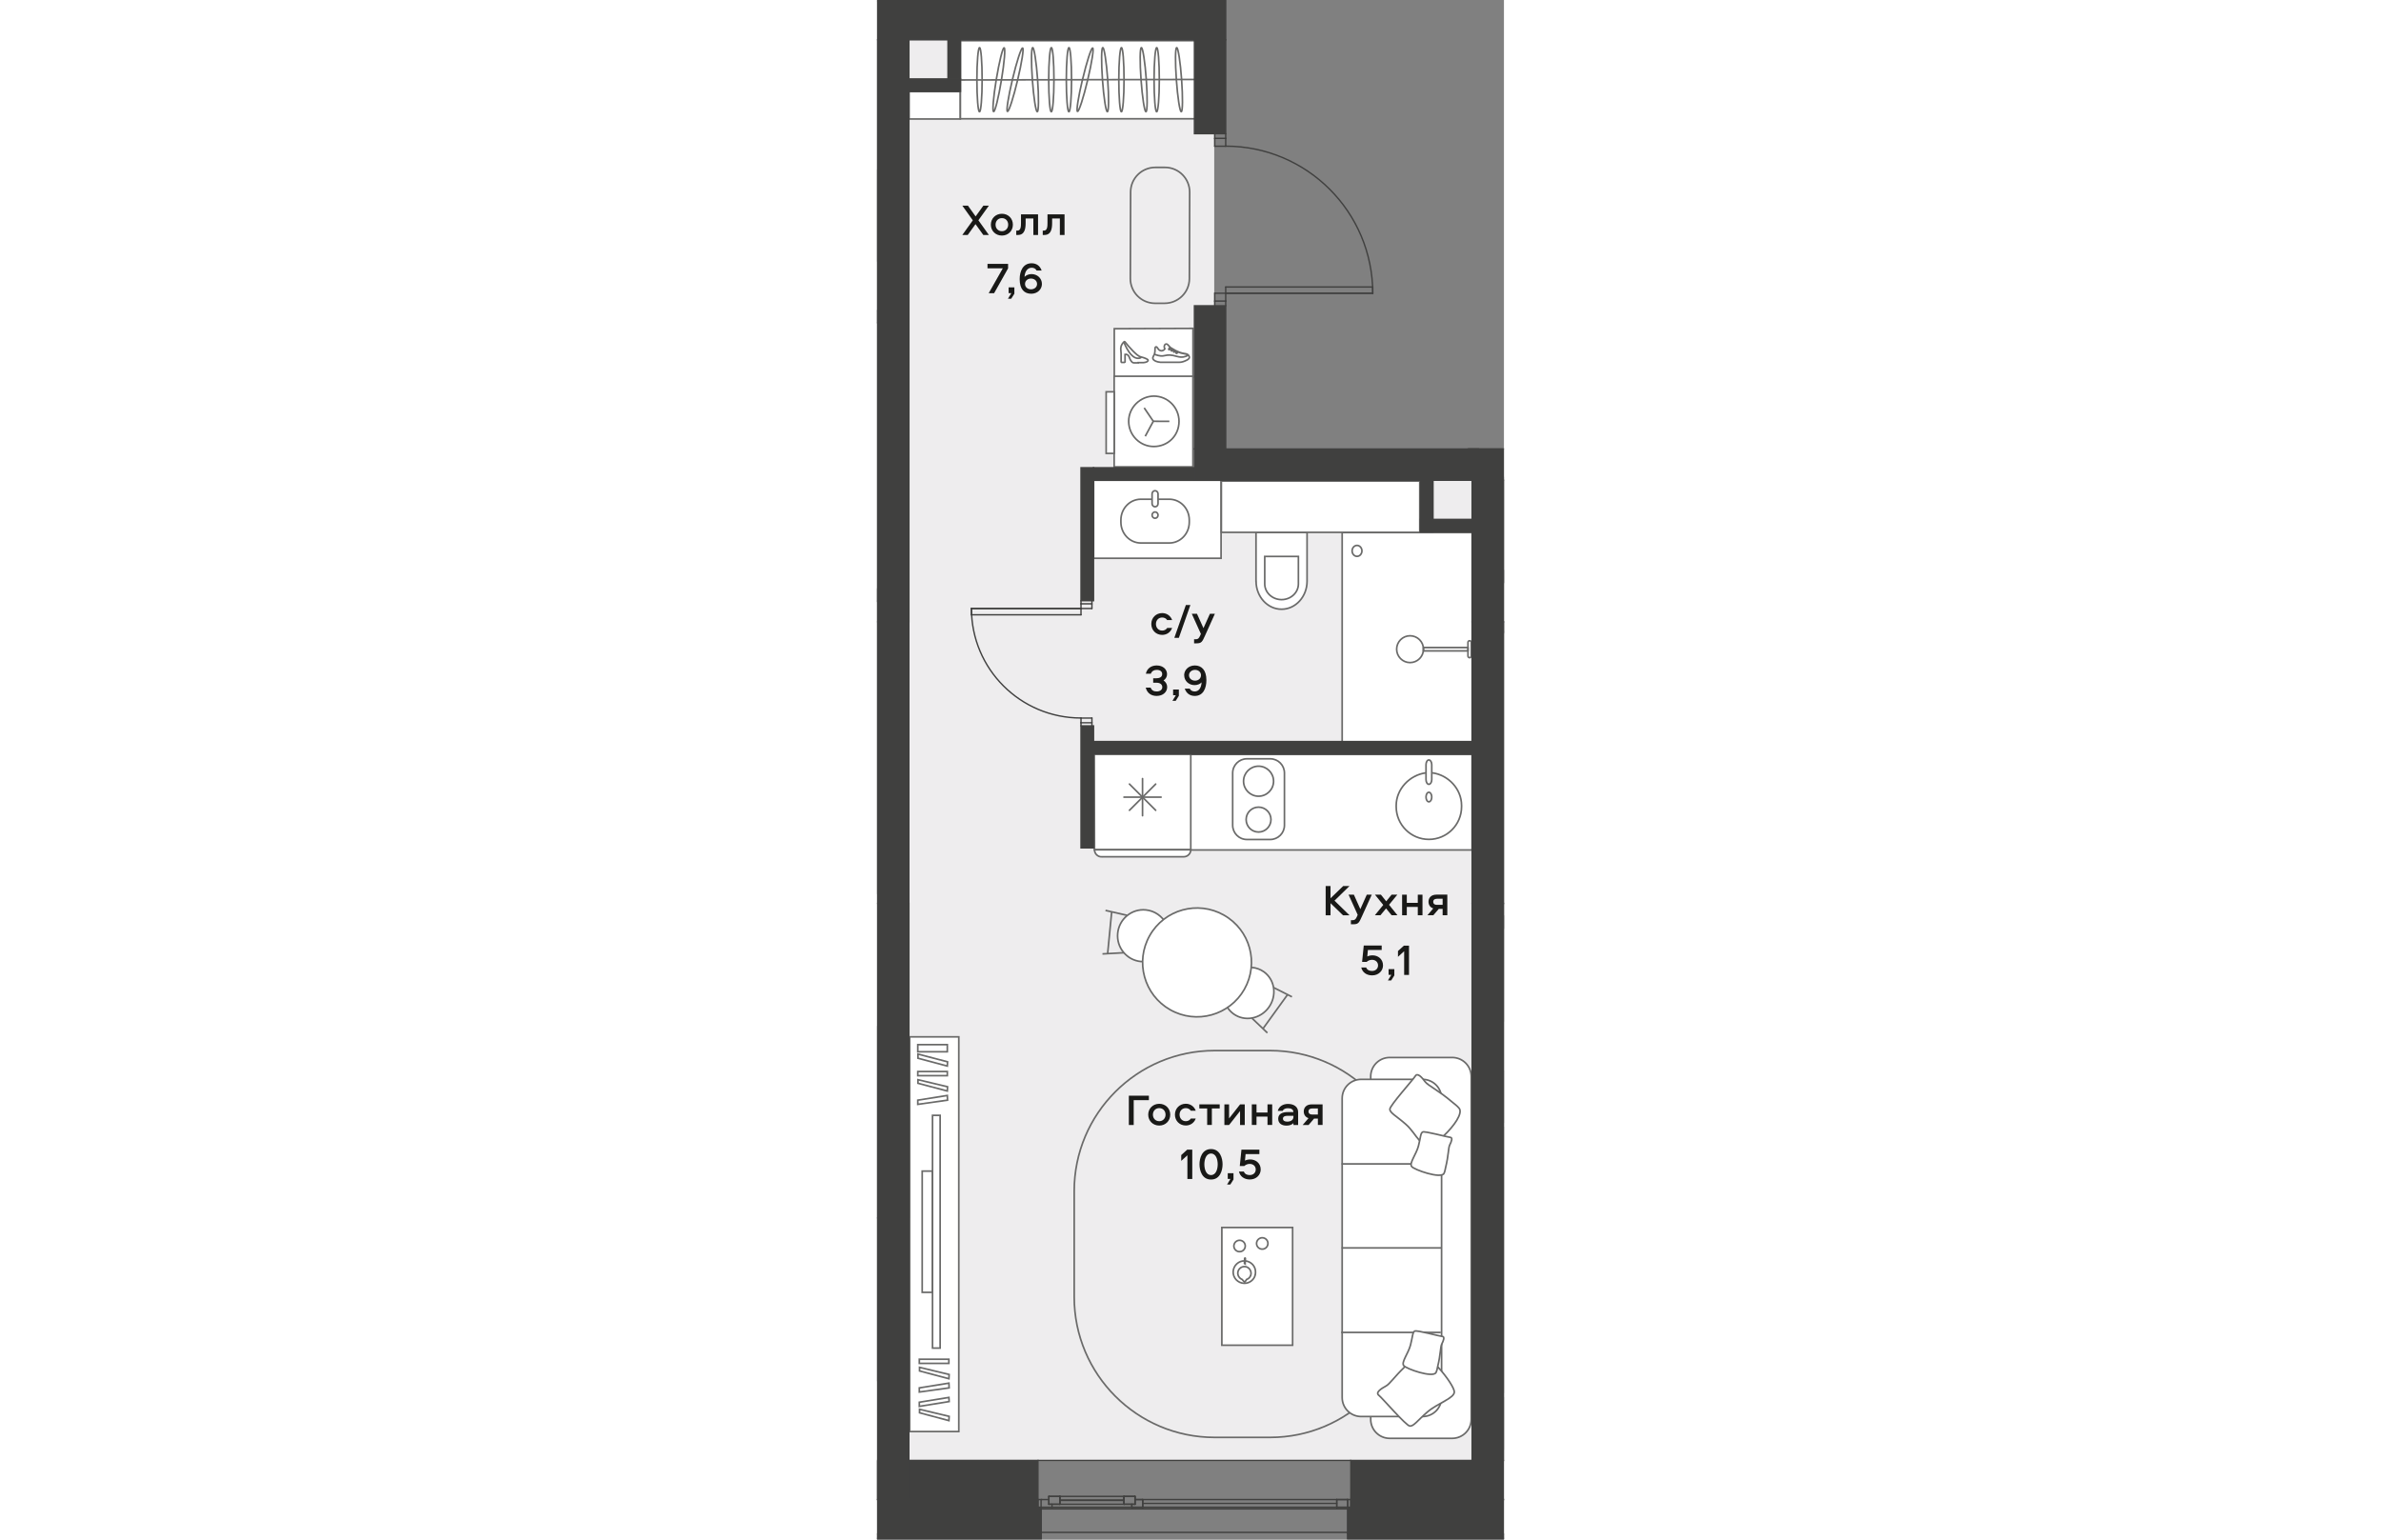 <?xml version="1.0" encoding="UTF-8"?><svg id="_Слой_1" xmlns="http://www.w3.org/2000/svg" xmlns:xlink="http://www.w3.org/1999/xlink" viewBox="0 0 113.58 278.96" width="883" height="571"><rect x="0" y="0" width="113.58" height="278.96" fill="#808080" stroke="none"/><defs><clipPath id="clippath"><polygon points="0 0 0 278.96 113.58 278.96 113.58 81.23 112.21 81.23 90.24 81.23 63.31 81.23 63.31 55.57 90.24 55.57 90.24 22.83 63.31 22.83 63.31 0 0 0" fill="none"/></clipPath><clipPath id="clippath-1"><polygon points="0 0 0 278.96 113.58 278.96 113.58 81.23 112.21 81.23 90.24 81.23 63.31 81.23 63.31 55.57 90.24 55.57 90.24 22.83 63.31 22.83 63.31 0 0 0" fill="none"/></clipPath><clipPath id="clippath-2"><polygon points="0 0 0 278.96 113.58 278.96 113.58 81.23 112.21 81.23 90.24 81.23 63.31 81.23 63.31 55.57 90.24 55.57 90.24 22.83 63.31 22.83 63.31 0 0 0" fill="none"/></clipPath><clipPath id="clippath-3"><polygon points="0 0 0 278.96 113.58 278.96 113.58 81.23 112.21 81.23 90.24 81.23 63.31 81.23 63.31 55.57 90.24 55.57 90.24 22.83 63.31 22.83 63.31 0 0 0" fill="none"/></clipPath><clipPath id="clippath-4"><polygon points="0 0 0 278.96 113.58 278.96 113.58 81.23 112.21 81.23 90.24 81.23 63.31 81.23 63.31 55.57 90.24 55.57 90.24 22.83 63.31 22.83 63.31 0 0 0" fill="none"/></clipPath><clipPath id="clippath-5"><polygon points="0 0 0 278.96 113.58 278.96 113.58 81.23 112.21 81.23 90.24 81.23 63.31 81.23 63.31 55.57 90.24 55.57 90.24 22.83 63.31 22.83 63.31 0 0 0" fill="none"/></clipPath><clipPath id="clippath-6"><polygon points="0 0 0 278.96 113.58 278.96 113.58 81.23 112.21 81.23 90.24 81.23 63.31 81.23 63.31 55.57 90.24 55.57 90.24 22.83 63.31 22.83 63.31 0 0 0" fill="none"/></clipPath><clipPath id="clippath-7"><polygon points="0 0 0 278.96 113.58 278.96 113.58 81.23 112.21 81.23 90.24 81.23 63.31 81.23 63.31 55.57 90.24 55.57 90.24 22.83 63.31 22.83 63.31 0 0 0" fill="none"/></clipPath><clipPath id="clippath-8"><polygon points="0 0 0 278.96 113.58 278.96 113.58 81.23 112.21 81.23 90.24 81.23 63.31 81.23 63.31 55.57 90.24 55.57 90.24 22.83 63.31 22.83 63.31 0 0 0" fill="none"/></clipPath><clipPath id="clippath-9"><polygon points="0 0 0 278.96 113.58 278.96 113.58 81.23 112.21 81.23 90.24 81.23 63.31 81.23 63.31 55.57 90.24 55.57 90.24 22.83 63.31 22.83 63.31 0 0 0" fill="none"/></clipPath><clipPath id="clippath-10"><polygon points="0 0 0 278.96 113.58 278.96 113.58 81.23 112.21 81.23 90.24 81.23 63.31 81.23 63.31 55.57 90.24 55.57 90.24 22.83 63.31 22.83 63.31 0 0 0" fill="none"/></clipPath><clipPath id="clippath-11"><polygon points="0 0 0 278.96 113.58 278.96 113.58 81.23 112.21 81.23 90.24 81.23 63.31 81.23 63.31 55.57 90.24 55.57 90.24 22.83 63.31 22.83 63.31 0 0 0" fill="none"/></clipPath><clipPath id="clippath-12"><polygon points="0 0 0 278.96 113.58 278.96 113.58 81.23 112.21 81.23 90.24 81.23 63.31 81.23 63.31 55.57 90.24 55.57 90.24 22.83 63.31 22.83 63.31 0 0 0" fill="none"/></clipPath><clipPath id="clippath-13"><polygon points="0 0 0 278.96 113.58 278.96 113.58 81.23 112.21 81.23 90.24 81.23 63.31 81.23 63.31 55.57 90.24 55.57 90.24 22.83 63.31 22.83 63.31 0 0 0" fill="none"/></clipPath><clipPath id="clippath-14"><polygon points="0 0 0 278.96 113.58 278.96 113.58 81.23 112.21 81.23 90.24 81.23 63.31 81.23 63.31 55.57 90.24 55.57 90.24 22.83 63.31 22.83 63.31 0 0 0" fill="none"/></clipPath><clipPath id="clippath-15"><polygon points="0 0 0 278.96 113.58 278.96 113.58 81.23 112.21 81.23 90.24 81.23 63.31 81.23 63.31 55.57 90.24 55.57 90.24 22.83 63.31 22.83 63.31 0 0 0" fill="none"/></clipPath><clipPath id="clippath-16"><polygon points="0 0 0 278.96 113.58 278.96 113.58 81.23 112.21 81.23 90.24 81.23 63.31 81.23 63.31 55.57 90.24 55.57 90.24 22.83 63.31 22.83 63.31 0 0 0" fill="none"/></clipPath><clipPath id="clippath-17"><polygon points="0 0 0 278.96 113.58 278.96 113.58 81.23 112.21 81.23 90.24 81.23 63.31 81.23 63.31 55.57 90.24 55.57 90.24 22.83 63.31 22.83 63.31 0 0 0" fill="none"/></clipPath><clipPath id="clippath-18"><polygon points="0 0 0 278.96 113.58 278.96 113.58 81.23 112.21 81.23 90.24 81.23 63.31 81.23 63.31 55.57 90.24 55.57 90.24 22.83 63.31 22.83 63.31 0 0 0" fill="none"/></clipPath><clipPath id="clippath-19"><polygon points="0 0 0 278.96 113.58 278.96 113.58 81.23 112.21 81.23 90.24 81.23 63.31 81.23 63.31 55.57 90.24 55.57 90.24 22.83 63.31 22.83 63.31 0 0 0" fill="none"/></clipPath><clipPath id="clippath-20"><polygon points="0 0 0 278.96 113.58 278.96 113.58 81.23 112.21 81.23 90.24 81.23 63.31 81.23 63.31 55.57 90.24 55.57 90.24 22.83 63.31 22.83 63.31 0 0 0" fill="none"/></clipPath><clipPath id="clippath-21"><polygon points="0 0 0 278.96 113.58 278.96 113.58 81.23 112.21 81.23 90.24 81.23 63.31 81.23 63.31 55.57 90.24 55.57 90.24 22.83 63.31 22.83 63.31 0 0 0" fill="none"/></clipPath><clipPath id="clippath-22"><polygon points="0 0 0 278.96 113.58 278.96 113.58 81.23 112.21 81.23 90.24 81.23 63.31 81.23 63.31 55.57 90.24 55.57 90.24 22.83 63.31 22.83 63.31 0 0 0" fill="none"/></clipPath><clipPath id="clippath-23"><polygon points="0 0 0 278.96 113.58 278.96 113.58 81.23 112.21 81.23 90.24 81.23 63.31 81.23 63.31 55.57 90.24 55.57 90.24 22.83 63.31 22.83 63.31 0 0 0" fill="none"/></clipPath><clipPath id="clippath-24"><polygon points="0 0 0 278.96 113.58 278.96 113.58 81.23 112.21 81.23 90.24 81.23 63.31 81.23 63.31 55.57 90.24 55.57 90.24 22.83 63.31 22.83 63.31 0 0 0" fill="none"/></clipPath><clipPath id="clippath-25"><polygon points="0 0 0 278.96 113.58 278.96 113.58 81.23 112.21 81.23 90.24 81.23 63.31 81.23 63.31 55.57 90.24 55.57 90.24 22.83 63.31 22.83 63.31 0 0 0" fill="none"/></clipPath></defs><polygon points="5.76 7.21 5.76 264.6 107.81 264.6 107.81 87.01 61.09 87.01 61.09 7.21 5.76 7.21" fill="#eeedee"/><polygon points="112.21 81.23 109.09 81.23 109.09 103.31 113.48 103.31 113.48 264.6 113.58 264.6 113.58 81.23 112.21 81.23" fill="#eeedee"/><rect y="7.21" width=".09" height="257.39" fill="#eeedee"/><g clip-path="url(#clippath)"><path d="M52.1,54.95h-1.75c-2.47-.01-4.46-2.02-4.46-4.49l.05-15.67c0-2.47,2.02-4.46,4.49-4.46h1.75c2.47.01,4.46,2.02,4.46,4.49l-.05,15.67c0,2.47-2.02,4.46-4.49,4.46Z" fill="none" stroke="#6a6a69" stroke-miterlimit="22.93" stroke-width=".3"/></g><rect x="84.27" y="96.49" width="23.56" height="37.93" fill="#fff"/><rect x="84.27" y="96.49" width="23.56" height="37.93" fill="none" stroke="#6a6a69" stroke-miterlimit="22.93" stroke-width=".3"/><g clip-path="url(#clippath-1)"><path d="M86.96,98.82c.49,0,.89.44.89.99s-.4.99-.89.99-.89-.44-.89-.99.4-.99.89-.99Z" fill="none" stroke="#6a6a69" stroke-linecap="round" stroke-linejoin="round" stroke-width=".3"/><path d="M96.57,115.19c1.34,0,2.43,1.09,2.43,2.43s-1.09,2.43-2.43,2.43-2.43-1.09-2.43-2.43,1.09-2.43,2.43-2.43Z" fill="none" stroke="#6a6a69" stroke-linecap="round" stroke-linejoin="round" stroke-width=".3"/></g><rect x="98.99" y="117.32" width="8.08" height=".61" fill="none" stroke="#6a6a69" stroke-linecap="round" stroke-linejoin="round" stroke-width=".3"/><g clip-path="url(#clippath-2)"><path d="M107.66,116.39v2.47c0,.17-.14.3-.3.3s-.3-.13-.3-.3v-2.47c0-.17.13-.3.3-.3s.3.13.3.3Z" fill="none" stroke="#6a6a69" stroke-linecap="round" stroke-linejoin="round" stroke-width=".3"/><rect x="-20.82" y="58.52" width="20.77" height="48.04" fill="none" stroke="#6a6a69" stroke-miterlimit="22.93" stroke-width=".3"/><rect x="113.66" y="114.44" width="20.77" height="51.36" fill="none" stroke="#6a6a69" stroke-miterlimit="22.93" stroke-width=".3"/><rect x="39.23" y="87.01" width="23.1" height="14.14" fill="#fff"/><rect x="39.23" y="87.01" width="23.1" height="14.14" fill="none" stroke="#6a6a69" stroke-miterlimit="22.93" stroke-width=".3"/><path d="M49.83,90.45h-2.03c-2,0-3.62,1.69-3.62,3.77v.38c0,2.09,1.62,3.78,3.62,3.78h5.15c2,0,3.62-1.68,3.62-3.77v-.38c0-2.09-1.62-3.78-3.62-3.78h-2.03" fill="none" stroke="#6a6a69" stroke-miterlimit="22.93" stroke-width=".3"/><path d="M50.91,91.25v-1.77c0-.31-.24-.57-.54-.57-.3,0-.54.25-.54.57v1.77c0,.31.24.57.54.57s.54-.25.54-.57Z" fill="none" stroke="#6a6a69" stroke-miterlimit="22.93" stroke-width=".3"/><path d="M50.37,93.9c.3,0,.54-.25.54-.57s-.24-.57-.54-.57-.54.25-.54.57c0,.31.24.57.54.57Z" fill="none" stroke="#6a6a69" stroke-miterlimit="22.93" stroke-width=".3"/><rect x="112.92" y="-9.93" width="10.66" height="41.71" fill="#fff"/><rect x="112.92" y="-9.93" width="10.66" height="41.71" fill="none" stroke="#6a6a69" stroke-miterlimit="22.93" stroke-width=".3"/><path d="M68.66,105.3v-8.84h9.25v8.84c0,2.8-2.07,5.08-4.62,5.08s-4.62-2.27-4.62-5.08" fill="#fff"/><path d="M68.66,105.3v-8.84h9.25v8.84c0,2.8-2.07,5.08-4.62,5.08s-4.62-2.27-4.62-5.08Z" fill="none" stroke="#6a6a69" stroke-miterlimit="22.93" stroke-width=".3"/><path d="M70.24,105.79v-4.97h6.1v4.97c0,1.58-1.37,2.85-3.05,2.85s-3.05-1.28-3.05-2.85Z" fill="none" stroke="#6a6a69" stroke-miterlimit="22.93" stroke-width=".3"/><rect x="62.38" y="87.16" width="35.95" height="9.29" fill="#fff"/><rect x="62.38" y="87.16" width="35.95" height="9.29" fill="none" stroke="#6a6a69" stroke-miterlimit="22.93" stroke-width=".3"/><rect x="5.8" y="16.58" width="9.29" height="4.98" fill="#fff"/><rect x="5.8" y="16.58" width="9.29" height="4.98" fill="none" stroke="#6a6a69" stroke-miterlimit="22.93" stroke-width=".3"/><rect x="-14.43" y="7.36" width="14.37" height="48.85" fill="none" stroke="#6a6a69" stroke-miterlimit="22.93" stroke-width=".3"/><rect x="-17.35" y="108.98" width="17.31" height="52.87" fill="none" stroke="#6a6a69" stroke-miterlimit="22.93" stroke-width=".3"/><polygon points="42.98 59.56 57.24 59.5 57.24 68.3 42.98 68.3 42.98 59.56" fill="#fff"/><polygon points="42.98 59.56 57.24 59.5 57.24 68.3 42.98 68.3 42.98 59.56" fill="none" stroke="#6a6a69" stroke-miterlimit="22.93" stroke-width=".3"/><path d="M47.31,65.75c-.87,0-.92-.02-.95-.04-.18-.08-.35-.29-.52-.63-.05-.1-.09-.21-.13-.32-.03-.11-.24-.65-.78-.55v1.37s-.04.08-.08.08h-.55s-.08-.04-.08-.08v-1.48c0-.22-.02-.44-.05-.66-.05-.32-.04-.94.6-1.53.03-.03.09-.03.12,0,0,0,0,0,0,0,.57.73,2.21,2.65,2.86,2.73.05,0,.36.1.65.2.62.23.68.35.7.4,0,0,0,.01,0,.01,0,.01.02.09-.05.17-.11.15-.38.24-.8.28h0s-.44,0-.89,0h-.05Z" fill="none" stroke="#6a6a69" stroke-miterlimit="22.93" stroke-width=".3"/><path d="M47.82,64.71s0,.09-.04.11c0,0,0,0,0,0-.15.07-.32.1-.49.1-.18,0-.35-.04-.51-.11-.51-.22-1.01-.76-1.48-1.6-.22-.38-.4-.79-.56-1.2" fill="none" stroke="#6a6a69" stroke-miterlimit="22.93" stroke-width=".3"/><path d="M55.95,64.1c-.07-.01-.15-.03-.23-.04-.52-.09-1.17-.2-2.48-1.04-.05-.06-.11-.11-.18-.15l-.41-.44c-.08-.08-.19-.12-.3-.1-.1.01-.2.08-.24.18-.12.22-.1.49.04.69-.14.22-.37.35-.63.36-.26-.02-.5-.17-.62-.4-.11-.19-.24-.35-.38-.32-.16.04-.16.28-.16.48.01.29-.02.57-.1.84l-.25.5c-.08.16-.06.35.06.49.17.19.52.42,1.28.49h3.4c.22,0,.45-.03.66-.1.35-.11,1.18-.42,1.18-.78,0-.18-.13-.56-.64-.66ZM53.04,62.96l-.18.24s-.03.12.02.15c.05.04.12.03.15-.02l.18-.24c.08.05.15.1.23.14l-.14.19s-.03.12.02.15c.05.04.12.03.15-.02l.16-.21c.08.05.16.09.23.13l-.12.17s-.03.12.02.15c.05.04.12.03.15-.02l.15-.2c.08.04.17.08.24.12l-.12.17s-.03.12.02.15.12.03.16-.02l.16-.21c.37.15.77.26,1.17.32.08.01.15.03.22.04.16.02.31.11.4.25-.41.24-1.05.44-1.9.2-1.28-.36-1.68-.28-2.2-.18-.12.02-.25.05-.39.07-.53.08-1.29-.17-1.57-.31" fill="none" stroke="#6a6a69" stroke-miterlimit="22.93" stroke-width=".3"/><path d="M61.14,190.35h10.07c14.04,0,25.44,11.4,25.44,25.44v19.21c0,14.04-11.4,25.43-25.43,25.43h-10.07c-14.04,0-25.43-11.4-25.43-25.43v-19.21c0-14.04,11.4-25.44,25.44-25.44Z" fill="none" stroke="#6a6a69" stroke-miterlimit="22.93" stroke-width=".3"/><rect x="62.47" y="222.4" width="12.82" height="21.33" fill="#fff"/><rect x="62.47" y="222.4" width="12.82" height="21.33" fill="none" stroke="#6a6a69" stroke-miterlimit="22.93" stroke-width=".3"/><path d="M66.67,226.04c-.16.55-.73.86-1.28.7s-.86-.73-.7-1.28c.16-.54.73-.86,1.28-.7.55.16.86.73.7,1.28Z" fill="none" stroke="#6a6a69" stroke-miterlimit="22.93" stroke-width=".3"/><path d="M70.78,225.58c-.16.55-.73.86-1.28.7-.55-.16-.86-.73-.7-1.28.16-.54.73-.86,1.28-.7.55.16.86.73.7,1.28Z" fill="none" stroke="#6a6a69" stroke-miterlimit="22.93" stroke-width=".3"/><path d="M68.51,231.05c-.25.88-1.08,1.5-2.04,1.46-.54-.02-1.04-.26-1.41-.65-.37-.4-.56-.92-.54-1.46.05-1.12.99-1.99,2.11-1.95.54.02,1.04.26,1.41.65.37.4.56.92.53,1.46,0,.17-.03.33-.08.48Z" fill="none" stroke="#6a6a69" stroke-miterlimit="22.93" stroke-width=".3"/><path d="M67.71,231.03c-.1.36-.38.66-.76.79l-.3.45s-.03.03-.04.03c-.02,0-.04,0-.05-.02l-.42-.47c-.48-.19-.8-.67-.78-1.18.03-.66.59-1.18,1.26-1.15.65.03,1.16.6,1.14,1.28,0,.1-.02.19-.04.27ZM66.17,231.76h0s0,0,0,0Z" fill="none" stroke="#6a6a69" stroke-miterlimit="22.93" stroke-width=".3"/><path d="M66.62,228.91l.04-.93-.04.93Z" fill="none" stroke="#6a6a69" stroke-miterlimit="22.93" stroke-width=".3"/><path d="M66.68,228.93s-.03.05-.06.05c-.04,0-.06-.03-.06-.07l.04-.93s.03-.06.07-.06c.04,0,.06.03.06.07l-.04.93s0,.01,0,.02Z" fill="none" stroke="#6a6a69" stroke-miterlimit="22.93" stroke-width=".3"/><path d="M107.64,195.04v62.12c0,1.9-1.54,3.44-3.44,3.44h-11.33c-1.9,0-3.44-1.54-3.44-3.44v-62.12c0-1.9,1.54-3.44,3.44-3.44h11.33c1.9,0,3.44,1.54,3.44,3.44" fill="#fff"/><path d="M92.88,191.6h11.33c1.9,0,3.44,1.54,3.44,3.44v62.12c0,1.9-1.54,3.44-3.44,3.44h-11.33c-1.9,0-3.44-1.54-3.44-3.44v-62.12c0-1.9,1.54-3.44,3.44-3.44Z" fill="none" stroke="#6a6a69" stroke-miterlimit="22.93" stroke-width=".3"/><path d="M102.28,199v54.21c0,1.9-1.54,3.44-3.44,3.44h-11.13c-1.9,0-3.44-1.54-3.44-3.44v-54.21c0-1.9,1.54-3.44,3.44-3.44h11.13c1.9,0,3.44,1.54,3.44,3.44" fill="#fff"/><path d="M87.71,195.56h11.13c1.9,0,3.44,1.54,3.44,3.44v54.21c0,1.9-1.54,3.44-3.44,3.44h-11.13c-1.9,0-3.44-1.54-3.44-3.44v-54.21c0-1.9,1.54-3.44,3.44-3.44Z" fill="none" stroke="#6a6a69" stroke-miterlimit="22.93" stroke-width=".3"/><polygon points="84.16 226.1 84.16 226.1 102.21 226.1 84.16 226.1" fill="none" stroke="#6a6a69" stroke-miterlimit="22.93" stroke-width=".3"/><polygon points="84.09 241.41 84.09 241.41 102.13 241.41 84.09 241.41" fill="none" stroke="#6a6a69" stroke-miterlimit="22.93" stroke-width=".3"/><polygon points="84.16 210.88 84.16 210.88 102.21 210.88 84.16 210.88" fill="none" stroke="#6a6a69" stroke-miterlimit="22.93" stroke-width=".3"/><path d="M101.58,247.65c1.67,1.77,3.01,3.88,3.01,4.54,0,1.15-3.04,2.06-4.86,3.62-1.81,1.56-2.51,2.64-3.21,2.56-.7-.08-5.05-5.14-5.59-5.55-.7-.52.4-1.22,1.28-1.7.72-.39,1.46-1.62,3.44-3.51" fill="#fff"/><path d="M101.58,247.65c1.67,1.77,3.01,3.88,3.01,4.54,0,1.15-3.04,2.06-4.86,3.62-1.81,1.56-2.51,2.64-3.21,2.56-.7-.08-5.05-5.14-5.59-5.55-.7-.52.4-1.22,1.28-1.7.72-.39,1.46-1.62,3.44-3.51" fill="none" stroke="#6a6a69" stroke-miterlimit="22.93" stroke-width=".3"/><path d="M98.31,206.67c-.82-.89-1.41-2.01-2.54-3-1.73-1.51-2.85-2.03-2.86-2.7-.01-.67,4.27-5.42,4.59-5.98.41-.72,1.22.22,1.79.99.53.72,2.36,1.51,4.91,3.69.43.37.86.64,1.26,1.13.72.9-.93,3.24-2.82,5.01" fill="#fff"/><path d="M98.31,206.67c-.82-.89-1.41-2.01-2.54-3-1.73-1.51-2.85-2.03-2.86-2.7-.01-.67,4.27-5.42,4.59-5.98.41-.72,1.22.22,1.79.99.53.72,2.36,1.51,4.91,3.69.43.37.86.64,1.26,1.13.72.9-.93,3.24-2.82,5.01" fill="none" stroke="#6a6a69" stroke-miterlimit="22.93" stroke-width=".3"/><path d="M95.4,247.39c-.42-.62.86-2.2,1.25-3.69.39-1.49.36-2.32.76-2.53.4-.21,4.54.94,4.97.96.56.03.23.8-.06,1.38-.27.53-.2,1.87-.74,4.06-.09.37-.12.71-.3,1.09-.49,1.07-5.46-.65-5.88-1.26" fill="#fff"/><path d="M95.4,247.39c-.42-.62.86-2.2,1.25-3.69.39-1.49.36-2.32.76-2.53.4-.21,4.54.94,4.97.96.56.03.23.8-.06,1.38-.27.53-.2,1.87-.74,4.06-.09.37-.12.71-.3,1.09-.49,1.07-5.46-.65-5.88-1.26Z" fill="none" stroke="#6a6a69" stroke-miterlimit="22.93" stroke-width=".3"/><path d="M96.84,211.32c-.42-.62.86-2.2,1.25-3.69.39-1.49.36-2.32.76-2.53.4-.21,4.54.94,4.97.96.56.03.23.8-.06,1.38-.27.54-.2,1.87-.74,4.06-.09.37-.12.71-.3,1.09-.49,1.07-5.46-.65-5.88-1.26" fill="#fff"/><path d="M96.84,211.32c-.42-.62.86-2.2,1.25-3.69.39-1.49.36-2.32.76-2.53.4-.21,4.54.94,4.97.96.56.03.23.8-.06,1.38-.27.54-.2,1.87-.74,4.06-.09.37-.12.71-.3,1.09-.49,1.07-5.46-.65-5.88-1.26Z" fill="none" stroke="#6a6a69" stroke-miterlimit="22.93" stroke-width=".3"/><path d="M.04,187.01v62.12c0,1.9-1.54,3.44-3.44,3.44h-11.33c-1.9,0-3.44-1.54-3.44-3.44v-62.12c0-1.9,1.54-3.44,3.44-3.44H-3.4c1.9,0,3.44,1.54,3.44,3.44" fill="#fff"/><path d="M-14.73,183.57H-3.4c1.9,0,3.44,1.54,3.44,3.44v62.12c0,1.9-1.54,3.44-3.44,3.44h-11.33c-1.9,0-3.44-1.54-3.44-3.44v-62.12c0-1.9,1.54-3.44,3.44-3.44Z" fill="none" stroke="#6a6a69" stroke-miterlimit="22.93" stroke-width=".3"/><rect x="5.91" y="187.86" width="8.9" height="71.51" fill="#fff"/><rect x="5.91" y="187.86" width="8.9" height="71.51" fill="none" stroke="#6a6a69" stroke-miterlimit="22.93" stroke-width=".3"/><rect x="10.05" y="202.08" width="1.38" height="42.17" fill="none" stroke="#6a6a69" stroke-miterlimit="22.93" stroke-width=".3"/><rect x="8.18" y="212.18" width="1.87" height="21.97" fill="none" stroke="#6a6a69" stroke-miterlimit="22.93" stroke-width=".3"/><polygon points="7.7 255.97 7.7 255.34 13.06 256.62 13.02 257.39 7.7 255.97" fill="none" stroke="#6a6a69" stroke-miterlimit="22.93" stroke-width=".3"/><polygon points="13.02 253.19 7.66 254.06 7.66 254.81 13.06 253.94 13.02 253.19" fill="none" stroke="#6a6a69" stroke-miterlimit="22.93" stroke-width=".3"/><rect x="7.66" y="246.27" width="5.35" height=".75" fill="none" stroke="#6a6a69" stroke-miterlimit="22.93" stroke-width=".3"/><polygon points="7.7 248.39 7.7 247.74 13.06 249.03 13.02 249.8 7.7 248.39" fill="none" stroke="#6a6a69" stroke-miterlimit="22.93" stroke-width=".3"/><polygon points="13.02 250.6 7.66 251.46 7.66 252.21 13.06 251.46 13.02 250.6" fill="none" stroke="#6a6a69" stroke-miterlimit="22.93" stroke-width=".3"/><rect x="7.38" y="194.14" width="5.35" height=".75" fill="none" stroke="#6a6a69" stroke-miterlimit="22.93" stroke-width=".3"/><polygon points="7.41 196.27 7.41 195.62 12.77 196.9 12.73 197.67 7.41 196.27" fill="none" stroke="#6a6a69" stroke-miterlimit="22.93" stroke-width=".3"/><polygon points="12.73 198.48 7.38 199.33 7.38 200.09 12.77 199.33 12.73 198.48" fill="none" stroke="#6a6a69" stroke-miterlimit="22.93" stroke-width=".3"/><rect x="7.38" y="189.27" width="5.35" height="1.29" fill="none" stroke="#6a6a69" stroke-miterlimit="22.93" stroke-width=".3"/><polygon points="7.41 191.73 7.41 190.98 12.77 192.38 12.73 193.15 7.41 191.73" fill="none" stroke="#6a6a69" stroke-miterlimit="22.93" stroke-width=".3"/><rect x="39.47" y="136.69" width="68.35" height="17.31" fill="#fff"/><rect x="39.47" y="136.69" width="68.35" height="17.31" fill="none" stroke="#6a6a69" stroke-miterlimit="22.93" stroke-width=".3"/><polygon points="39.4 153.95 56.84 153.95 56.84 136.64 39.36 136.64 39.4 153.95" fill="#fff"/><polygon points="39.4 153.95 56.84 153.95 56.84 136.64 39.36 136.64 39.4 153.95" fill="none" stroke="#6a6a69" stroke-linecap="round" stroke-miterlimit="22.93" stroke-width=".3"/><path d="M40.67,155.23h14.9c.7,0,1.27-.57,1.27-1.27h0s-17.44,0-17.44,0h0c0,.71.57,1.28,1.27,1.28" fill="#fff"/><path d="M40.67,155.23h14.9c.7,0,1.27-.57,1.27-1.27h0s-17.44,0-17.44,0h0c0,.71.57,1.28,1.27,1.28Z" fill="none" stroke="#6a6a69" stroke-linecap="round" stroke-miterlimit="22.93" stroke-width=".3"/><line x1="48.1" y1="141.07" x2="48.1" y2="147.79" fill="none" stroke="#6a6a69" stroke-linecap="round" stroke-miterlimit="22.93" stroke-width=".3"/><line x1="51.46" y1="144.43" x2="44.74" y2="144.43" fill="none" stroke="#6a6a69" stroke-linecap="round" stroke-miterlimit="22.93" stroke-width=".3"/><line x1="50.48" y1="146.81" x2="45.73" y2="142.06" fill="none" stroke="#6a6a69" stroke-linecap="round" stroke-miterlimit="22.93" stroke-width=".3"/><line x1="45.73" y1="146.81" x2="50.48" y2="142.06" fill="none" stroke="#6a6a69" stroke-linecap="round" stroke-miterlimit="22.93" stroke-width=".3"/><path d="M100.62,140.03c2.89.39,5.28,2.91,5.28,5.91v.22c0,3.27-2.65,5.92-5.92,5.92h0c-3.27,0-5.92-2.65-5.92-5.92v-.22c0-3,2.46-5.52,5.35-5.91" fill="#fff"/><path d="M100.62,140.03c2.89.39,5.28,2.91,5.28,5.91v.22c0,3.27-2.65,5.92-5.92,5.92h0c-3.27,0-5.92-2.65-5.92-5.92v-.22c0-3,2.46-5.52,5.35-5.91" fill="none" stroke="#6a6a69" stroke-miterlimit="22.93" stroke-width=".3"/><path d="M99.46,141.24v-2.69c0-.48.23-.86.52-.86s.52.39.52.86v2.69c0,.48-.23.86-.52.86s-.52-.38-.52-.86" fill="#fff"/><path d="M99.46,141.24v-2.69c0-.48.23-.86.52-.86s.52.39.52.86v2.69c0,.48-.23.86-.52.86s-.52-.38-.52-.86Z" fill="none" stroke="#6a6a69" stroke-miterlimit="22.93" stroke-width=".3"/><path d="M99.98,145.27c-.29,0-.52-.38-.52-.86s.23-.86.52-.86.52.38.52.86-.23.86-.52.86" fill="#fff"/><path d="M99.98,145.27c-.29,0-.52-.38-.52-.86s.23-.86.52-.86.52.38.52.86-.23.86-.52.86Z" fill="none" stroke="#6a6a69" stroke-miterlimit="22.93" stroke-width=".3"/><rect x="113.62" y="168.42" width="57.67" height="16.52" fill="none" stroke="#6a6a69" stroke-miterlimit="22.93" stroke-width=".3"/><rect x="113.67" y="204.31" width="3.17" height="47.93" fill="none" stroke="#6a6a69" stroke-miterlimit="22.93" stroke-width=".3"/><rect x="113.67" y="253.3" width="9.57" height="9.21" fill="none" stroke="#6a6a69" stroke-miterlimit="22.93" stroke-width=".3"/><rect x="113.67" y="194.09" width="9.57" height="9.21" fill="none" stroke="#6a6a69" stroke-miterlimit="22.93" stroke-width=".3"/><rect x="15.1" y="7.37" width="42.69" height="14.15" fill="#fff"/><rect x="15.1" y="7.37" width="42.69" height="14.15" fill="none" stroke="#6a6a69" stroke-miterlimit="22.93" stroke-width=".3"/><line x1="15.1" y1="14.49" x2="57.79" y2="14.4" fill="none" stroke="#6a6a69" stroke-miterlimit="22.93" stroke-width=".3"/><path d="M18.09,14.44c0-3.21.22-5.81.48-5.81.26,0,.47,2.6.47,5.81,0,3.21-.22,5.81-.48,5.81s-.47-2.6-.47-5.81Z" fill="none" stroke="#6a6a69" stroke-miterlimit="22.93" stroke-width=".3"/><path d="M31.1,14.44c0-3.21.22-5.81.48-5.81.26,0,.47,2.6.47,5.81,0,3.21-.22,5.81-.48,5.81s-.47-2.6-.47-5.81Z" fill="none" stroke="#6a6a69" stroke-miterlimit="22.93" stroke-width=".3"/><path d="M28.14,14.45c-.23-3.2-.2-5.81.06-5.82.26,0,.66,2.59.89,5.79.23,3.2.2,5.81-.06,5.82-.26,0-.66-2.58-.89-5.79Z" fill="none" stroke="#6a6a69" stroke-miterlimit="22.93" stroke-width=".3"/><path d="M24.53,14.4c.75-3.17,1.58-5.73,1.84-5.7.26.02-.14,2.62-.9,5.79-.75,3.17-1.58,5.73-1.84,5.7-.26-.02.14-2.62.9-5.79Z" fill="none" stroke="#6a6a69" stroke-miterlimit="22.93" stroke-width=".3"/><path d="M21.6,14.41c.53-3.19,1.16-5.77,1.42-5.75.26.02.05,2.62-.48,5.81-.52,3.19-1.16,5.76-1.42,5.75-.26-.02-.05-2.62.48-5.81Z" fill="none" stroke="#6a6a69" stroke-miterlimit="22.93" stroke-width=".3"/><path d="M43.8,14.44c0-3.21.22-5.81.48-5.81.26,0,.47,2.6.47,5.81,0,3.21-.22,5.81-.48,5.81s-.47-2.6-.47-5.81Z" fill="none" stroke="#6a6a69" stroke-miterlimit="22.93" stroke-width=".3"/><path d="M40.84,14.45c-.23-3.2-.2-5.81.06-5.82.26,0,.66,2.59.89,5.79.23,3.2.2,5.81-.06,5.82-.26,0-.66-2.58-.89-5.79Z" fill="none" stroke="#6a6a69" stroke-miterlimit="22.93" stroke-width=".3"/><path d="M37.23,14.4c.75-3.17,1.58-5.73,1.83-5.7.26.02-.14,2.62-.9,5.79-.75,3.17-1.58,5.73-1.84,5.7-.26-.02.14-2.62.9-5.79Z" fill="none" stroke="#6a6a69" stroke-miterlimit="22.93" stroke-width=".3"/><path d="M34.29,14.44c0-3.21.22-5.81.48-5.81.26,0,.47,2.6.47,5.81,0,3.21-.22,5.81-.48,5.81s-.47-2.6-.47-5.81Z" fill="none" stroke="#6a6a69" stroke-miterlimit="22.93" stroke-width=".3"/><path d="M47.83,14.45c-.23-3.2-.2-5.81.06-5.82.26,0,.66,2.59.89,5.79.23,3.2.2,5.81-.06,5.82-.26,0-.66-2.58-.89-5.79Z" fill="none" stroke="#6a6a69" stroke-miterlimit="22.93" stroke-width=".3"/><path d="M50.19,14.44c0-3.21.22-5.81.48-5.81.26,0,.47,2.6.47,5.81,0,3.21-.22,5.81-.48,5.81s-.47-2.6-.47-5.81Z" fill="none" stroke="#6a6a69" stroke-miterlimit="22.93" stroke-width=".3"/><path d="M54.23,14.45c-.23-3.2-.2-5.81.06-5.82.26,0,.66,2.59.89,5.79.23,3.2.2,5.81-.06,5.82-.26,0-.66-2.58-.89-5.79Z" fill="none" stroke="#6a6a69" stroke-miterlimit="22.93" stroke-width=".3"/><line x1="40.84" y1="172.83" x2="44.7" y2="172.62" fill="#fff"/><line x1="40.84" y1="172.83" x2="44.7" y2="172.62" fill="none" stroke="#6a6a69" stroke-miterlimit="22.93" stroke-width=".3"/><line x1="45.28" y1="165.84" x2="41.39" y2="164.95" fill="#fff"/><line x1="45.28" y1="165.84" x2="41.39" y2="164.95" fill="none" stroke="#6a6a69" stroke-miterlimit="22.93" stroke-width=".3"/><line x1="41.78" y1="172.75" x2="42.51" y2="165.23" fill="#fff"/><line x1="41.78" y1="172.75" x2="42.51" y2="165.23" fill="none" stroke="#6a6a69" stroke-miterlimit="22.93" stroke-width=".3"/><line x1="75.17" y1="180.61" x2="71.85" y2="178.93" fill="#fff"/><line x1="75.17" y1="180.61" x2="71.85" y2="178.93" fill="none" stroke="#6a6a69" stroke-miterlimit="22.93" stroke-width=".3"/><line x1="67.94" y1="184.49" x2="70.72" y2="187.14" fill="#fff"/><line x1="67.94" y1="184.49" x2="70.72" y2="187.14" fill="none" stroke="#6a6a69" stroke-miterlimit="22.93" stroke-width=".3"/><line x1="74.36" y1="180.23" x2="69.94" y2="186.35" fill="#fff"/><line x1="74.36" y1="180.23" x2="69.94" y2="186.35" fill="none" stroke="#6a6a69" stroke-miterlimit="22.93" stroke-width=".3"/><path d="M62.83,180.64l2.8-4.94c1.44-.66,3.13-.57,4.46.38,2.01,1.45,2.4,4.32.89,6.43-1.52,2.11-4.37,2.64-6.38,1.2-1.03-.74-1.63-1.87-1.77-3.07" fill="#fff"/><path d="M62.83,180.64l2.8-4.94c1.44-.66,3.13-.57,4.46.38,2.01,1.45,2.4,4.32.89,6.43-1.52,2.11-4.37,2.64-6.38,1.2-1.03-.74-1.63-1.87-1.77-3.07Z" fill="none" stroke="#6a6a69" stroke-miterlimit="22.93" stroke-width=".3"/><path d="M48.47,174.22c-.22.01-.45.01-.68-.01-2.56-.25-4.44-2.54-4.19-5.12s2.53-4.48,5.09-4.23c1.62.16,2.97,1.14,3.68,2.49l-3.9,6.88Z" fill="#fff"/><path d="M48.47,174.22c-.22.01-.45.01-.68-.01-2.56-.25-4.44-2.54-4.19-5.12s2.53-4.48,5.09-4.23c1.62.16,2.97,1.14,3.68,2.49l-3.9,6.88Z" fill="none" stroke="#6a6a69" stroke-miterlimit="22.93" stroke-width=".3"/><path d="M53.11,182.95c4.74,2.69,10.76,1.02,13.44-3.71,2.69-4.74,1.03-10.76-3.71-13.44-4.74-2.69-10.76-1.03-13.44,3.71-2.69,4.74-1.02,10.76,3.71,13.44" fill="#fff"/><path d="M53.11,182.95c4.74,2.69,10.76,1.02,13.44-3.71,2.69-4.74,1.03-10.76-3.71-13.44-4.74-2.69-10.76-1.03-13.44,3.71-2.69,4.74-1.02,10.76,3.71,13.44Z" fill="none" stroke="#6a6a69" stroke-miterlimit="22.93" stroke-width=".3"/><path d="M71.23,152.11h-4.22c-1.43,0-2.58-1.16-2.58-2.58v-9.46c0-1.43,1.16-2.58,2.58-2.58h4.22c1.43,0,2.58,1.16,2.58,2.58v9.46c0,1.43-1.16,2.58-2.58,2.58" fill="#fff"/><path d="M67.01,137.48h4.22c1.43,0,2.58,1.16,2.58,2.58v9.46c0,1.43-1.16,2.58-2.58,2.58h-4.22c-1.43,0-2.58-1.16-2.58-2.58v-9.46c0-1.43,1.16-2.58,2.58-2.58Z" fill="none" stroke="#6a6a69" stroke-miterlimit="22.93" stroke-width=".3"/><path d="M69.12,144.26c-1.5,0-2.72-1.22-2.72-2.72s1.22-2.72,2.72-2.72,2.72,1.22,2.72,2.72-1.22,2.72-2.72,2.72" fill="#fff"/><path d="M69.12,144.26c-1.5,0-2.72-1.22-2.72-2.72s1.22-2.72,2.72-2.72,2.72,1.22,2.72,2.72-1.22,2.72-2.72,2.72Z" fill="none" stroke="#6a6a69" stroke-miterlimit="22.93" stroke-width=".3"/><path d="M69.12,150.75c-1.25,0-2.25-1.01-2.25-2.26s1.01-2.25,2.25-2.25,2.25,1.01,2.25,2.25-1.01,2.26-2.25,2.26" fill="#fff"/><path d="M69.12,150.75c-1.25,0-2.25-1.01-2.25-2.26s1.01-2.25,2.25-2.25,2.25,1.01,2.25,2.25-1.01,2.26-2.25,2.26Z" fill="none" stroke="#6a6a69" stroke-miterlimit="22.93" stroke-width=".3"/><rect x="113.59" y="86.54" width="59.99" height="16.52" fill="none" stroke="#6a6a69" stroke-miterlimit="22.93" stroke-width=".3"/><rect x="-14.33" y="30.84" width="14.27" height="16.42" fill="none" stroke="#6a6a69" stroke-miterlimit="22.93" stroke-width=".3"/><rect x="42.96" y="68.17" width="14.27" height="16.42" fill="#fff"/><rect x="42.96" y="68.17" width="14.27" height="16.42" fill="none" stroke="#6a6a69" stroke-miterlimit="22.93" stroke-width=".3"/><rect x="41.51" y="70.99" width="1.46" height="11.16" fill="#fff"/><rect x="41.51" y="70.99" width="1.46" height="11.16" fill="none" stroke="#6a6a69" stroke-miterlimit="22.93" stroke-width=".3"/><path d="M50.14,80.9c2.53,0,4.57-1.93,4.57-4.56,0-2.51-2.03-4.57-4.55-4.57-2.43,0-4.57,2.03-4.57,4.56,0,2.51,2.03,4.57,4.55,4.57Z" fill="none" stroke="#6a6a69" stroke-miterlimit="22.93" stroke-width=".3"/><polyline points="48.59 79.04 50.05 76.33 48.4 73.9" fill="none" stroke="#6a6a69" stroke-miterlimit="22.93" stroke-width=".3"/><line x1="52.96" y1="76.34" x2="50.04" y2="76.33" fill="none" stroke="#6a6a69" stroke-miterlimit="22.93" stroke-width=".3"/></g><line x1="38.93" y1="130.95" x2="38.93" y2="131.51" fill="none" stroke="#40403f" stroke-linecap="round" stroke-linejoin="round" stroke-width=".25"/><line x1="36.95" y1="131.51" x2="36.95" y2="130.95" fill="none" stroke="#40403f" stroke-linecap="round" stroke-linejoin="round" stroke-width=".25"/><line x1="36.95" y1="109.4" x2="36.95" y2="108.84" fill="none" stroke="#40403f" stroke-linecap="round" stroke-linejoin="round" stroke-width=".25"/><line x1="38.93" y1="108.84" x2="38.93" y2="109.4" fill="none" stroke="#40403f" stroke-linecap="round" stroke-linejoin="round" stroke-width=".25"/><line x1="36.95" y1="110.25" x2="36.95" y2="109.4" fill="none" stroke="#40403f" stroke-linecap="round" stroke-linejoin="round" stroke-width=".25"/><line x1="38.93" y1="110.25" x2="36.95" y2="110.25" fill="none" stroke="#40403f" stroke-linecap="round" stroke-linejoin="round" stroke-width=".25"/><line x1="38.93" y1="109.4" x2="38.93" y2="110.25" fill="none" stroke="#40403f" stroke-linecap="round" stroke-linejoin="round" stroke-width=".25"/><line x1="36.95" y1="109.4" x2="38.93" y2="109.4" fill="none" stroke="#40403f" stroke-linecap="round" stroke-linejoin="round" stroke-width=".25"/><line x1="38.93" y1="130.95" x2="36.95" y2="130.95" fill="none" stroke="#40403f" stroke-linecap="round" stroke-linejoin="round" stroke-width=".25"/><line x1="38.93" y1="130.1" x2="38.93" y2="130.95" fill="none" stroke="#40403f" stroke-linecap="round" stroke-linejoin="round" stroke-width=".25"/><line x1="36.95" y1="130.1" x2="38.93" y2="130.1" fill="none" stroke="#40403f" stroke-linecap="round" stroke-linejoin="round" stroke-width=".25"/><line x1="36.95" y1="130.95" x2="36.95" y2="130.1" fill="none" stroke="#40403f" stroke-linecap="round" stroke-linejoin="round" stroke-width=".25"/><line x1="61.18" y1="25.07" x2="61.18" y2="24.22" fill="none" stroke="#40403f" stroke-linecap="round" stroke-linejoin="round" stroke-width=".25"/><line x1="63.17" y1="24.22" x2="63.17" y2="25.07" fill="none" stroke="#40403f" stroke-linecap="round" stroke-linejoin="round" stroke-width=".25"/><line x1="63.17" y1="54.55" x2="63.17" y2="55.4" fill="none" stroke="#40403f" stroke-linecap="round" stroke-linejoin="round" stroke-width=".25"/><line x1="61.18" y1="55.4" x2="61.18" y2="54.55" fill="none" stroke="#40403f" stroke-linecap="round" stroke-linejoin="round" stroke-width=".25"/><line x1="63.17" y1="53.13" x2="63.17" y2="54.55" fill="none" stroke="#40403f" stroke-linecap="round" stroke-linejoin="round" stroke-width=".25"/><line x1="61.18" y1="53.13" x2="63.17" y2="53.13" fill="none" stroke="#40403f" stroke-linecap="round" stroke-linejoin="round" stroke-width=".25"/><line x1="61.18" y1="54.55" x2="61.18" y2="53.13" fill="none" stroke="#40403f" stroke-linecap="round" stroke-linejoin="round" stroke-width=".25"/><line x1="63.17" y1="54.55" x2="61.18" y2="54.55" fill="none" stroke="#40403f" stroke-linecap="round" stroke-linejoin="round" stroke-width=".25"/><line x1="61.18" y1="25.07" x2="63.17" y2="25.07" fill="none" stroke="#40403f" stroke-linecap="round" stroke-linejoin="round" stroke-width=".25"/><line x1="61.18" y1="26.49" x2="61.18" y2="25.07" fill="none" stroke="#40403f" stroke-linecap="round" stroke-linejoin="round" stroke-width=".25"/><line x1="63.17" y1="26.49" x2="61.18" y2="26.49" fill="none" stroke="#40403f" stroke-linecap="round" stroke-linejoin="round" stroke-width=".25"/><line x1="63.17" y1="25.07" x2="63.17" y2="26.49" fill="none" stroke="#40403f" stroke-linecap="round" stroke-linejoin="round" stroke-width=".25"/><g clip-path="url(#clippath-3)"><path d="M17.1,110.25c0,10.96,8.88,19.84,19.84,19.84" fill="none" stroke="#40403f" stroke-linecap="round" stroke-linejoin="round" stroke-width=".25"/><path d="M107.1,51.01c-14.72,0-26.65,11.93-26.65,26.65" fill="none" stroke="#40403f" stroke-linecap="round" stroke-linejoin="round" stroke-width=".25"/><path d="M89.81,53.13c0-14.72-11.93-26.65-26.65-26.65" fill="none" stroke="#40403f" stroke-linecap="round" stroke-linejoin="round" stroke-width=".25"/></g><line x1="36.95" y1="110.25" x2="17.1" y2="110.25" fill="none" stroke="#40403f" stroke-linecap="round" stroke-linejoin="round" stroke-width=".25"/><line x1="17.1" y1="111.39" x2="36.95" y2="111.39" fill="none" stroke="#40403f" stroke-linecap="round" stroke-linejoin="round" stroke-width=".25"/><line x1="36.95" y1="111.39" x2="36.95" y2="110.25" fill="none" stroke="#40403f" stroke-linecap="round" stroke-linejoin="round" stroke-width=".25"/><line x1="36.95" y1="110.25" x2="17.1" y2="110.25" fill="none" stroke="#40403f" stroke-linecap="round" stroke-linejoin="round" stroke-width=".25"/><line x1="17.1" y1="110.25" x2="17.1" y2="111.39" fill="none" stroke="#40403f" stroke-linecap="round" stroke-linejoin="round" stroke-width=".25"/><line x1="63.17" y1="53.13" x2="89.81" y2="53.13" fill="none" stroke="#40403f" stroke-linecap="round" stroke-linejoin="round" stroke-width=".25"/><line x1="89.81" y1="52" x2="63.17" y2="52" fill="none" stroke="#40403f" stroke-linecap="round" stroke-linejoin="round" stroke-width=".25"/><line x1="63.17" y1="52" x2="63.17" y2="53.13" fill="none" stroke="#40403f" stroke-linecap="round" stroke-linejoin="round" stroke-width=".25"/><line x1="63.17" y1="53.13" x2="89.81" y2="53.13" fill="none" stroke="#40403f" stroke-linecap="round" stroke-linejoin="round" stroke-width=".25"/><line x1="89.81" y1="53.13" x2="89.81" y2="52" fill="none" stroke="#40403f" stroke-linecap="round" stroke-linejoin="round" stroke-width=".25"/><rect x="113.48" y="103.31" width=".1" height="2.27" fill="#40403f"/><g clip-path="url(#clippath-4)"><rect x="113.48" y="103.31" width="57.97" height="2.27" fill="none" stroke="#40403f" stroke-miterlimit="10" stroke-width=".25"/></g><rect x="113.48" y="165.95" width=".1" height="2.27" fill="#40403f"/><g clip-path="url(#clippath-5)"><rect x="113.48" y="165.95" width="57.97" height="2.27" fill="none" stroke="#40403f" stroke-miterlimit="10" stroke-width=".25"/></g><rect x="113.48" y="112.66" width=".1" height="1.98" fill="#40403f"/><g clip-path="url(#clippath-6)"><polygon points="120.57 112.66 113.48 112.66 113.48 114.65 122.69 114.65 122.69 112.38 120.57 112.38 120.57 112.66" fill="none" stroke="#40403f" stroke-miterlimit="10" stroke-width=".25"/></g><rect x="39.21" y="84.74" width="18.28" height="2.27" fill="#40403f"/><rect x="39.21" y="84.74" width="18.28" height="2.27" fill="none" stroke="#40403f" stroke-miterlimit="10" stroke-width=".25"/><rect x="39.21" y="134.35" width="68.6" height="2.27" fill="#40403f"/><rect x="39.21" y="134.35" width="68.6" height="2.27" fill="none" stroke="#40403f" stroke-miterlimit="10" stroke-width=".25"/><rect x="98.46" y="87.01" width="2.27" height="9.35" fill="#40403f"/><rect x="98.46" y="87.01" width="2.27" height="9.35" fill="none" stroke="#40403f" stroke-miterlimit="10" stroke-width=".25"/><rect x="98.46" y="94.1" width="9.35" height="2.27" fill="#40403f"/><rect x="98.46" y="94.1" width="9.35" height="2.27" fill="none" stroke="#40403f" stroke-miterlimit="10" stroke-width=".25"/><rect x="36.95" y="131.51" width="2.27" height="22.11" fill="#40403f"/><rect x="36.95" y="131.51" width="2.27" height="22.11" fill="none" stroke="#40403f" stroke-miterlimit="10" stroke-width=".25"/><rect x="36.95" y="84.74" width="2.27" height="24.1" fill="#40403f"/><rect x="36.95" y="84.74" width="2.27" height="24.1" fill="none" stroke="#40403f" stroke-miterlimit="10" stroke-width=".25"/><rect y="106.71" width=".09" height="2.27" fill="#40403f"/><g clip-path="url(#clippath-7)"><rect x="-73.46" y="106.71" width="73.56" height="2.27" fill="none" stroke="#40403f" stroke-miterlimit="10" stroke-width=".25"/></g><rect y="56.25" width=".09" height="2.27" fill="#40403f"/><g clip-path="url(#clippath-8)"><rect x="-73.46" y="56.25" width="73.56" height="2.27" fill="none" stroke="#40403f" stroke-miterlimit="10" stroke-width=".25"/></g><rect x="12.85" y="7.21" width="2.27" height="7.09" fill="#40403f"/><rect x="12.85" y="7.21" width="2.27" height="7.09" fill="none" stroke="#40403f" stroke-miterlimit="10" stroke-width=".25"/><rect x="5.76" y="14.3" width="9.35" height="2.27" fill="#40403f"/><rect x="5.77" y="14.3" width="9.35" height="2.27" fill="none" stroke="#40403f" stroke-miterlimit="10" stroke-width=".25"/><polygon points="85.84 271.69 85.84 273.1 85.28 273.1 85.28 278.77 113.58 278.77 113.58 271.69 85.84 271.69" fill="#40403f"/><g clip-path="url(#clippath-9)"><polygon points="85.84 273.1 85.28 273.1 85.28 278.77 127.51 278.77 127.51 273.1 126.95 273.1 126.95 271.69 85.84 271.69 85.84 273.1" fill="none" stroke="#40403f" stroke-miterlimit="10" stroke-width=".25"/></g><polygon points="0 271.69 0 278.77 29.72 278.77 29.72 273.1 29.15 273.1 29.15 271.69 0 271.69" fill="#40403f"/><g clip-path="url(#clippath-10)"><polygon points="-11.95 273.1 -12.52 273.1 -12.52 278.77 29.72 278.77 29.72 273.1 29.15 273.1 29.15 271.69 -11.95 271.69 -11.95 273.1" fill="none" stroke="#40403f" stroke-miterlimit="10" stroke-width=".25"/></g><rect x="85.28" y="277.92" width="28.31" height=".85" fill="#40403f"/><g clip-path="url(#clippath-11)"><rect x="85.28" y="277.92" width="42.24" height=".85" fill="none" stroke="#40403f" stroke-miterlimit="10" stroke-width=".25"/></g><rect y="277.92" width="29.72" height=".85" fill="#40403f"/><g clip-path="url(#clippath-12)"><rect x="-12.52" y="277.92" width="42.24" height=".85" fill="none" stroke="#40403f" stroke-miterlimit="10" stroke-width=".25"/></g><rect y="264.6" width=".09" height="7.09" fill="#40403f"/><g clip-path="url(#clippath-13)"><rect x="-11.95" y="264.6" width="12.05" height="7.09" fill="none" stroke="#40403f" stroke-miterlimit="10" stroke-width=".25"/></g><rect x=".1" y="7.21" width="5.67" height="105.45" fill="#40403f"/><g clip-path="url(#clippath-14)"><rect x=".1" y="7.21" width="5.67" height="105.45" fill="none" stroke="#40403f" stroke-miterlimit="10" stroke-width=".25"/></g><rect x="57.5" y="81.34" width="55.98" height="5.67" fill="#40403f"/><g clip-path="url(#clippath-15)"><rect x="57.5" y="81.34" width="55.98" height="5.67" fill="none" stroke="#40403f" stroke-miterlimit="10" stroke-width=".25"/></g><rect x="107.81" y="163.69" width="5.67" height="100.91" fill="#40403f"/><rect x="107.81" y="163.69" width="5.67" height="100.91" fill="none" stroke="#40403f" stroke-miterlimit="10" stroke-width=".25"/><rect x="57.5" y="55.4" width="5.67" height="25.94" fill="#40403f"/><rect x="57.5" y="55.4" width="5.67" height="25.94" fill="none" stroke="#40403f" stroke-miterlimit="10" stroke-width=".25"/><rect x="57.5" y="7.21" width="5.67" height="17.01" fill="#40403f"/><rect x="57.5" y="7.21" width="5.67" height="17.01" fill="none" stroke="#40403f" stroke-miterlimit="10" stroke-width=".25"/><rect x=".1" y="163.69" width="5.67" height="56.98" fill="#40403f"/><g clip-path="url(#clippath-16)"><rect x=".1" y="163.69" width="5.67" height="56.98" fill="none" stroke="#40403f" stroke-miterlimit="10" stroke-width=".25"/></g><rect x="107.81" y="87.01" width="5.67" height="25.65" fill="#40403f"/><rect x="107.81" y="87.01" width="5.67" height="25.65" fill="none" stroke="#40403f" stroke-miterlimit="10" stroke-width=".25"/><polygon points="112.21 81.23 107.1 81.23 107.1 81.34 113.48 81.34 113.48 81.23 112.21 81.23" fill="#40403f"/><g clip-path="url(#clippath-17)"><rect x="107.1" y="79.92" width="6.38" height="1.42" fill="none" stroke="#40403f" stroke-miterlimit="10" stroke-width=".25"/></g><rect x="5.76" y="264.6" width="23.39" height="7.09" fill="#40403f"/><rect x="5.76" y="264.6" width="23.39" height="7.09" fill="none" stroke="#40403f" stroke-miterlimit="10" stroke-width=".25"/><rect x="85.84" y="264.6" width="27.74" height="7.09" fill="#40403f"/><g clip-path="url(#clippath-18)"><rect x="85.84" y="264.6" width="41.1" height="7.09" fill="none" stroke="#40403f" stroke-miterlimit="10" stroke-width=".25"/></g><rect x="107.81" y="112.66" width="5.67" height="51.02" fill="#40403f"/><rect x="107.81" y="112.66" width="5.67" height="51.02" fill="none" stroke="#40403f" stroke-miterlimit="10" stroke-width=".25"/><rect x=".09" y="220.66" width="5.67" height="51.02" fill="#40403f"/><g clip-path="url(#clippath-19)"><rect x=".09" y="220.66" width="5.67" height="51.02" fill="none" stroke="#40403f" stroke-miterlimit="10" stroke-width=".25"/></g><rect x=".09" y="112.66" width="5.67" height="51.02" fill="#40403f"/><g clip-path="url(#clippath-20)"><rect x=".09" y="112.66" width="5.67" height="51.02" fill="none" stroke="#40403f" stroke-miterlimit="10" stroke-width=".25"/></g><rect x="57.5" y="0" width="5.67" height="7.21" fill="#40403f"/><g clip-path="url(#clippath-21)"><rect x="57.5" y="-13.2" width="5.67" height="20.41" fill="none" stroke="#40403f" stroke-miterlimit="10" stroke-width=".25"/></g><rect y=".13" width="57.5" height="7.09" fill="#40403f"/><g clip-path="url(#clippath-22)"><rect x="-118.25" y=".13" width="175.75" height="7.09" fill="none" stroke="#40403f" stroke-miterlimit="10" stroke-width=".25"/></g><line x1="85.28" y1="273.39" x2="85.28" y2="277.64" fill="none" stroke="#40403f" stroke-linecap="round" stroke-linejoin="round" stroke-width=".25"/><line x1="29.72" y1="277.64" x2="29.72" y2="273.39" fill="none" stroke="#40403f" stroke-linecap="round" stroke-linejoin="round" stroke-width=".25"/><line x1="29.72" y1="277.64" x2="85.28" y2="277.64" fill="none" stroke="#40403f" stroke-linecap="round" stroke-linejoin="round" stroke-width=".25"/><g clip-path="url(#clippath-23)"><line x1="126.95" y1="271.69" x2="85.84" y2="271.69" fill="none" stroke="#40403f" stroke-linecap="round" stroke-linejoin="round" stroke-width=".25"/></g><line x1="85.84" y1="271.69" x2="85.84" y2="273.1" fill="none" stroke="#40403f" stroke-linecap="round" stroke-linejoin="round" stroke-width=".25"/><line x1="85.84" y1="273.1" x2="85.28" y2="273.1" fill="none" stroke="#40403f" stroke-linecap="round" stroke-linejoin="round" stroke-width=".25"/><line x1="85.28" y1="273.1" x2="85.28" y2="273.39" fill="none" stroke="#40403f" stroke-linecap="round" stroke-linejoin="round" stroke-width=".25"/><line x1="85.28" y1="277.64" x2="85.28" y2="277.92" fill="none" stroke="#40403f" stroke-linecap="round" stroke-linejoin="round" stroke-width=".25"/><g clip-path="url(#clippath-24)"><line x1="5.76" y1="271.69" x2=".1" y2="271.69" fill="none" stroke="#40403f" stroke-linecap="round" stroke-linejoin="round" stroke-width=".25"/></g><line x1="29.72" y1="277.92" x2="29.72" y2="277.64" fill="none" stroke="#40403f" stroke-linecap="round" stroke-linejoin="round" stroke-width=".25"/><line x1="29.72" y1="273.39" x2="29.72" y2="273.1" fill="none" stroke="#40403f" stroke-linecap="round" stroke-linejoin="round" stroke-width=".25"/><line x1="29.72" y1="273.1" x2="29.15" y2="273.1" fill="none" stroke="#40403f" stroke-linecap="round" stroke-linejoin="round" stroke-width=".25"/><line x1="29.15" y1="273.1" x2="29.15" y2="271.69" fill="none" stroke="#40403f" stroke-linecap="round" stroke-linejoin="round" stroke-width=".25"/><line x1="29.15" y1="264.6" x2="85.84" y2="264.6" fill="none" stroke="#40403f" stroke-linecap="round" stroke-linejoin="round" stroke-width=".25"/><line x1="29.72" y1="273.39" x2="85.28" y2="273.39" fill="none" stroke="#40403f" stroke-linecap="round" stroke-linejoin="round" stroke-width=".25"/><line x1="85.28" y1="271.69" x2="83.29" y2="271.69" fill="none" stroke="#40403f" stroke-linecap="round" stroke-linejoin="round" stroke-width=".25"/><line x1="83.29" y1="271.69" x2="83.29" y2="273.1" fill="none" stroke="#40403f" stroke-linecap="round" stroke-linejoin="round" stroke-width=".25"/><line x1="83.29" y1="273.1" x2="85.28" y2="273.1" fill="none" stroke="#40403f" stroke-linecap="round" stroke-linejoin="round" stroke-width=".25"/><line x1="85.28" y1="273.1" x2="85.28" y2="271.69" fill="none" stroke="#40403f" stroke-linecap="round" stroke-linejoin="round" stroke-width=".25"/><line x1="48.14" y1="271.69" x2="46.73" y2="271.69" fill="none" stroke="#40403f" stroke-linecap="round" stroke-linejoin="round" stroke-width=".25"/><line x1="46.16" y1="272.54" x2="46.16" y2="273.1" fill="none" stroke="#40403f" stroke-linecap="round" stroke-linejoin="round" stroke-width=".25"/><line x1="46.16" y1="273.1" x2="48.14" y2="273.1" fill="none" stroke="#40403f" stroke-linecap="round" stroke-linejoin="round" stroke-width=".25"/><line x1="48.14" y1="273.1" x2="48.14" y2="271.69" fill="none" stroke="#40403f" stroke-linecap="round" stroke-linejoin="round" stroke-width=".25"/><line x1="31.13" y1="271.69" x2="29.72" y2="271.69" fill="none" stroke="#40403f" stroke-linecap="round" stroke-linejoin="round" stroke-width=".25"/><line x1="29.72" y1="271.69" x2="29.72" y2="273.1" fill="none" stroke="#40403f" stroke-linecap="round" stroke-linejoin="round" stroke-width=".25"/><line x1="29.72" y1="273.1" x2="31.7" y2="273.1" fill="none" stroke="#40403f" stroke-linecap="round" stroke-linejoin="round" stroke-width=".25"/><line x1="31.7" y1="273.1" x2="31.7" y2="272.54" fill="none" stroke="#40403f" stroke-linecap="round" stroke-linejoin="round" stroke-width=".25"/><line x1="48.14" y1="271.69" x2="83.29" y2="271.69" fill="none" stroke="#40403f" stroke-linecap="round" stroke-linejoin="round" stroke-width=".25"/><line x1="83.29" y1="273.1" x2="48.14" y2="273.1" fill="none" stroke="#40403f" stroke-linecap="round" stroke-linejoin="round" stroke-width=".25"/><line x1="46.16" y1="273.1" x2="31.7" y2="273.1" fill="none" stroke="#40403f" stroke-linecap="round" stroke-linejoin="round" stroke-width=".25"/><line x1="83.29" y1="272.39" x2="48.14" y2="272.39" fill="none" stroke="#40403f" stroke-linecap="round" stroke-linejoin="round" stroke-width=".25"/><line x1="44.74" y1="271.83" x2="33.12" y2="271.83" fill="none" stroke="#40403f" stroke-linecap="round" stroke-linejoin="round" stroke-width=".25"/><line x1="33.12" y1="271.83" x2="44.74" y2="271.83" fill="none" stroke="#40403f" stroke-linecap="round" stroke-linejoin="round" stroke-width=".25"/><line x1="44.74" y1="271.83" x2="33.12" y2="271.83" fill="none" stroke="#40403f" stroke-linecap="round" stroke-linejoin="round" stroke-width=".25"/><line x1="85.84" y1="273.1" x2="29.15" y2="273.1" fill="none" stroke="#40403f" stroke-linecap="round" stroke-linejoin="round" stroke-width=".25"/><line x1="85.84" y1="271.69" x2="85.13" y2="271.69" fill="none" stroke="#40403f" stroke-linecap="round" stroke-linejoin="round" stroke-width=".25"/><line x1="29.86" y1="271.69" x2="29.15" y2="271.69" fill="none" stroke="#40403f" stroke-linecap="round" stroke-linejoin="round" stroke-width=".25"/><line x1="48.14" y1="273.1" x2="48.14" y2="271.69" fill="none" stroke="#40403f" stroke-linecap="round" stroke-linejoin="round" stroke-width=".25"/><line x1="48.14" y1="271.69" x2="46.73" y2="271.69" fill="none" stroke="#40403f" stroke-linecap="round" stroke-linejoin="round" stroke-width=".25"/><line x1="46.16" y1="272.54" x2="46.16" y2="273.1" fill="none" stroke="#40403f" stroke-linecap="round" stroke-linejoin="round" stroke-width=".25"/><line x1="46.16" y1="273.1" x2="48.14" y2="273.1" fill="none" stroke="#40403f" stroke-linecap="round" stroke-linejoin="round" stroke-width=".25"/><line x1="83.29" y1="273.1" x2="83.29" y2="271.69" fill="none" stroke="#40403f" stroke-linecap="round" stroke-linejoin="round" stroke-width=".25"/><line x1="83.29" y1="271.69" x2="85.28" y2="271.69" fill="none" stroke="#40403f" stroke-linecap="round" stroke-linejoin="round" stroke-width=".25"/><line x1="85.28" y1="271.69" x2="85.28" y2="273.1" fill="none" stroke="#40403f" stroke-linecap="round" stroke-linejoin="round" stroke-width=".25"/><line x1="85.28" y1="273.1" x2="83.29" y2="273.1" fill="none" stroke="#40403f" stroke-linecap="round" stroke-linejoin="round" stroke-width=".25"/><line x1="33.12" y1="272.54" x2="44.74" y2="272.54" fill="none" stroke="#40403f" stroke-linecap="round" stroke-linejoin="round" stroke-width=".25"/><line x1="44.74" y1="272.54" x2="44.74" y2="271.83" fill="none" stroke="#40403f" stroke-linecap="round" stroke-linejoin="round" stroke-width=".25"/><line x1="33.12" y1="271.83" x2="33.12" y2="272.54" fill="none" stroke="#40403f" stroke-linecap="round" stroke-linejoin="round" stroke-width=".25"/><line x1="44.74" y1="271.83" x2="44.74" y2="271.12" fill="none" stroke="#40403f" stroke-linecap="round" stroke-linejoin="round" stroke-width=".25"/><line x1="44.74" y1="271.12" x2="33.12" y2="271.12" fill="none" stroke="#40403f" stroke-linecap="round" stroke-linejoin="round" stroke-width=".25"/><line x1="33.12" y1="271.12" x2="33.12" y2="271.83" fill="none" stroke="#40403f" stroke-linecap="round" stroke-linejoin="round" stroke-width=".25"/><line x1="44.74" y1="272.54" x2="46.73" y2="272.54" fill="none" stroke="#40403f" stroke-linecap="round" stroke-linejoin="round" stroke-width=".25"/><line x1="46.73" y1="272.54" x2="46.73" y2="271.12" fill="none" stroke="#40403f" stroke-linecap="round" stroke-linejoin="round" stroke-width=".25"/><line x1="46.73" y1="271.12" x2="44.74" y2="271.12" fill="none" stroke="#40403f" stroke-linecap="round" stroke-linejoin="round" stroke-width=".25"/><line x1="44.74" y1="271.12" x2="44.74" y2="272.54" fill="none" stroke="#40403f" stroke-linecap="round" stroke-linejoin="round" stroke-width=".25"/><line x1="31.13" y1="272.54" x2="33.12" y2="272.54" fill="none" stroke="#40403f" stroke-linecap="round" stroke-linejoin="round" stroke-width=".25"/><line x1="33.12" y1="272.54" x2="33.12" y2="271.12" fill="none" stroke="#40403f" stroke-linecap="round" stroke-linejoin="round" stroke-width=".25"/><line x1="33.12" y1="271.12" x2="31.13" y2="271.12" fill="none" stroke="#40403f" stroke-linecap="round" stroke-linejoin="round" stroke-width=".25"/><line x1="31.13" y1="271.12" x2="31.13" y2="272.54" fill="none" stroke="#40403f" stroke-linecap="round" stroke-linejoin="round" stroke-width=".25"/><line x1="46.73" y1="271.12" x2="46.73" y2="272.54" fill="none" stroke="#40403f" stroke-linecap="round" stroke-linejoin="round" stroke-width=".25"/><line x1="31.13" y1="271.12" x2="31.13" y2="272.54" fill="none" stroke="#40403f" stroke-linecap="round" stroke-linejoin="round" stroke-width=".25"/><line x1="33.12" y1="272.54" x2="33.12" y2="271.12" fill="none" stroke="#40403f" stroke-linecap="round" stroke-linejoin="round" stroke-width=".25"/><line x1="33.12" y1="271.12" x2="31.13" y2="271.12" fill="none" stroke="#40403f" stroke-linecap="round" stroke-linejoin="round" stroke-width=".25"/><line x1="31.13" y1="272.54" x2="33.12" y2="272.54" fill="none" stroke="#40403f" stroke-linecap="round" stroke-linejoin="round" stroke-width=".25"/><line x1="44.74" y1="272.54" x2="44.74" y2="271.12" fill="none" stroke="#40403f" stroke-linecap="round" stroke-linejoin="round" stroke-width=".25"/><line x1="44.74" y1="271.12" x2="46.73" y2="271.12" fill="none" stroke="#40403f" stroke-linecap="round" stroke-linejoin="round" stroke-width=".25"/><line x1="46.73" y1="271.12" x2="46.73" y2="272.54" fill="none" stroke="#40403f" stroke-linecap="round" stroke-linejoin="round" stroke-width=".25"/><line x1="46.73" y1="272.54" x2="44.74" y2="272.54" fill="none" stroke="#40403f" stroke-linecap="round" stroke-linejoin="round" stroke-width=".25"/><g clip-path="url(#clippath-25)"><path d="M17.84,40.61l-1.41,1.96h-.98l1.9-2.65-1.9-2.66h1.02l1.39,1.95,1.4-1.95h1l-1.9,2.65,1.9,2.66h-1.01l-1.41-1.96Z" fill="#191917"/><path d="M24.61,40.71c0,1.13-.86,1.97-1.99,1.97s-2-.84-2-1.97.86-1.98,2-1.98,1.99.84,1.99,1.98ZM23.76,40.71c0-.69-.47-1.19-1.14-1.19s-1.15.5-1.15,1.19.49,1.18,1.15,1.18,1.14-.51,1.14-1.18Z" fill="#191917"/><path d="M29.17,38.84v3.73h-.85v-2.99h-1.4v.82c0,.94-.14,2.17-1.39,2.17h-.31v-.79h.22c.62,0,.64-.8.64-1.39v-1.55h3.09Z" fill="#191917"/><path d="M33.97,38.84v3.73h-.85v-2.99h-1.4v.82c0,.94-.14,2.17-1.39,2.17h-.31v-.79h.22c.62,0,.64-.8.64-1.39v-1.55h3.09Z" fill="#191917"/><path d="M49.25,198.52v.81h-2.75v4.5h-.88v-5.31h3.63Z" fill="#191917"/><path d="M53.12,201.96c0,1.13-.86,1.97-1.99,1.97s-2-.84-2-1.97.86-1.97,2-1.97,1.99.84,1.99,1.97ZM52.27,201.96c0-.69-.47-1.19-1.14-1.19s-1.15.5-1.15,1.19.49,1.18,1.15,1.18,1.14-.51,1.14-1.18Z" fill="#191917"/><path d="M56.85,201.25c-.19-.31-.53-.48-.91-.48-.66,0-1.13.5-1.13,1.18s.46,1.19,1.13,1.19c.38,0,.72-.17.91-.48h.89c-.28.78-.97,1.26-1.8,1.26-1.12,0-1.97-.84-1.97-1.97s.86-1.97,1.97-1.97c.83,0,1.52.49,1.8,1.26h-.89Z" fill="#191917"/><path d="M58.39,200.09h3.69v.74h-1.42v2.99h-.85v-2.99h-1.42v-.74Z" fill="#191917"/><path d="M62.93,203.83v-3.73h.85v2.54l1.99-2.54h.85v3.73h-.85v-2.53l-1.99,2.53h-.85Z" fill="#191917"/><path d="M71.59,200.09v3.73h-.85v-1.51h-1.99v1.51h-.85v-3.73h.85v1.48h1.99v-1.48h.85Z" fill="#191917"/><path d="M76.29,201.48v2.35h-.85v-.34c-.28.3-.72.45-1.26.45-.9,0-1.5-.43-1.5-1.25,0-.92.83-1.2,1.7-1.2h1.05c0-.51-.44-.7-.98-.7-.44,0-.82.14-.95.48h-.9c.22-.84.99-1.26,1.85-1.26,1.09,0,1.84.54,1.84,1.49ZM75.45,202.16h-1.06c-.54,0-.85.16-.85.52s.3.54.78.54c.64,0,1.12-.31,1.12-.86v-.2Z" fill="#191917"/><path d="M79.17,202.68l-.99,1.15h-1.07l1.06-1.24c-.58-.19-.86-.66-.86-1.21,0-.7.46-1.29,1.46-1.29h1.95v3.73h-.85v-1.15h-.7ZM78.79,200.84c-.38,0-.63.19-.63.54s.25.55.63.55h1.08v-1.1h-1.08Z" fill="#191917"/><path d="M85.61,165.84h-1.18l-2.27-2.2v2.2h-.88v-5.31h.88v2.22l2.3-2.22h1.14l-2.72,2.65,2.72,2.65Z" fill="#191917"/><path d="M85.45,162.1h.94l1.17,2.62,1.17-2.62h.9l-1.78,3.93c-.51,1.11-.62,1.43-1.54,1.43h-.46v-.74h.33c.36,0,.54-.15.76-.64l.14-.33-1.65-3.65Z" fill="#191917"/><path d="M92.76,163.93l1.53,1.9h-1.06l-1.01-1.24-1.02,1.24h-1.01l1.52-1.87-1.5-1.86h1.08l.96,1.2.97-1.2h1.04l-1.5,1.83Z" fill="#191917"/><path d="M98.82,162.1v3.73h-.85v-1.51h-1.99v1.51h-.85v-3.73h.85v1.48h1.99v-1.48h.85Z" fill="#191917"/><path d="M101.77,164.68l-.99,1.15h-1.07l1.06-1.24c-.58-.19-.86-.66-.86-1.21,0-.7.46-1.29,1.46-1.29h1.95v3.73h-.85v-1.15h-.7ZM101.39,162.85c-.38,0-.63.19-.63.54s.25.55.63.55h1.08v-1.1h-1.08Z" fill="#191917"/><path d="M52.57,112.36c-.19-.31-.53-.48-.91-.48-.66,0-1.13.5-1.13,1.18s.46,1.19,1.13,1.19c.38,0,.72-.17.91-.48h.89c-.28.78-.97,1.26-1.8,1.26-1.12,0-1.97-.84-1.97-1.98s.86-1.97,1.97-1.97c.83,0,1.52.49,1.8,1.26h-.89Z" fill="#191917"/><path d="M55.94,109.62h.83l-2.09,5.95h-.82l2.09-5.95Z" fill="#191917"/><path d="M57.02,111.2h.94l1.18,2.61,1.17-2.61h.9l-1.77,3.93c-.51,1.11-.62,1.43-1.54,1.43h-.46v-.74h.33c.36,0,.54-.15.76-.64l.14-.33-1.65-3.65Z" fill="#191917"/><path d="M56.23,209.32l-1.12,1.01v-1.05l1.08-.98h.92v5.31h-.88v-4.29Z" fill="#191917"/><path d="M62.6,210.95c0,1.09-.44,2.76-2.09,2.76s-2.09-1.66-2.09-2.76.45-2.76,2.09-2.76,2.09,1.66,2.09,2.76ZM61.72,210.95c0-.83-.29-1.95-1.21-1.95s-1.21,1.12-1.21,1.95.29,1.95,1.21,1.95,1.21-1.12,1.21-1.95Z" fill="#191917"/><path d="M63.41,214.62l.62-1.02h-.49v-1.04h1.04v1.14l-.57.91h-.6Z" fill="#191917"/><path d="M66.46,212.28c.18.45.58.62,1.06.62.66,0,1.09-.43,1.09-1.01s-.44-1.01-1.09-1.01c-.38,0-.73.14-.98.38h-.82l.3-2.97h3.25v.81h-2.5l-.11,1.18c.25-.13.58-.21.96-.21.93,0,1.89.63,1.89,1.82,0,.96-.78,1.81-1.97,1.81-1.04,0-1.78-.58-1.97-1.43h.9Z" fill="#191917"/><path d="M88.62,175.3c.18.45.58.62,1.06.62.66,0,1.09-.43,1.09-1.01s-.44-1.01-1.09-1.01c-.38,0-.73.14-.98.38h-.82l.3-2.97h3.25v.81h-2.5l-.11,1.18c.25-.13.58-.21.96-.21.93,0,1.89.63,1.89,1.82,0,.96-.78,1.81-1.97,1.81-1.04,0-1.78-.58-1.97-1.43h.9Z" fill="#191917"/><path d="M92.55,177.65l.62-1.02h-.49v-1.04h1.04v1.14l-.57.91h-.6Z" fill="#191917"/><path d="M95.5,172.34l-1.12,1.02v-1.05l1.08-.98h.92v5.31h-.88v-4.29Z" fill="#191917"/><path d="M20.01,48.62v-.81h3.73v.81l-2.53,4.5h-.98l2.55-4.5h-2.76Z" fill="#191917"/><path d="M23.71,54.13l.62-1.02h-.49v-1.04h1.04v1.14l-.57.91h-.6Z" fill="#191917"/><path d="M29.87,51.45c0,.95-.78,1.77-1.93,1.77-1.22,0-2.1-.75-2.1-2.65,0-1.44.6-2.87,2.16-2.87.87,0,1.53.46,1.82,1.32h-.91c-.17-.34-.5-.51-.89-.51-.74,0-1.24.63-1.3,1.65.3-.31.78-.5,1.27-.5,1.02,0,1.88.74,1.88,1.79ZM28.99,51.45c0-.58-.49-.98-1.1-.98s-1.08.4-1.08.98.47.97,1.08.97,1.1-.39,1.1-.97Z" fill="#191917"/><path d="M50.66,122.88c.62,0,1-.27,1-.75s-.38-.76-.99-.76c-.5,0-.89.22-1.07.7h-.9c.23-1.05,1.07-1.5,1.97-1.5,1.18,0,1.87.74,1.87,1.57,0,.42-.17.83-.64,1.15.5.34.66.78.66,1.2,0,.86-.72,1.6-1.91,1.6-.92,0-1.71-.46-1.97-1.5h.89c.2.51.58.69,1.09.69.61,0,1.02-.31,1.02-.78s-.38-.8-1.02-.8h-.63v-.81h.63Z" fill="#191917"/><path d="M53.51,126.99l.62-1.02h-.49v-1.04h1.04v1.14l-.57.91h-.6Z" fill="#191917"/><path d="M55.64,122.34c0-.95.79-1.77,1.94-1.77s2.09.76,2.09,2.65c0,1.45-.55,2.87-2.11,2.87-.86,0-1.52-.46-1.81-1.32h.9c.18.34.5.51.9.51.73,0,1.19-.62,1.25-1.65-.29.32-.77.5-1.27.5-1.02,0-1.88-.74-1.88-1.79ZM56.52,122.34c0,.58.49.98,1.1.98s1.07-.4,1.07-.98-.47-.97-1.07-.97-1.1.39-1.1.97Z" fill="#191917"/></g></svg>